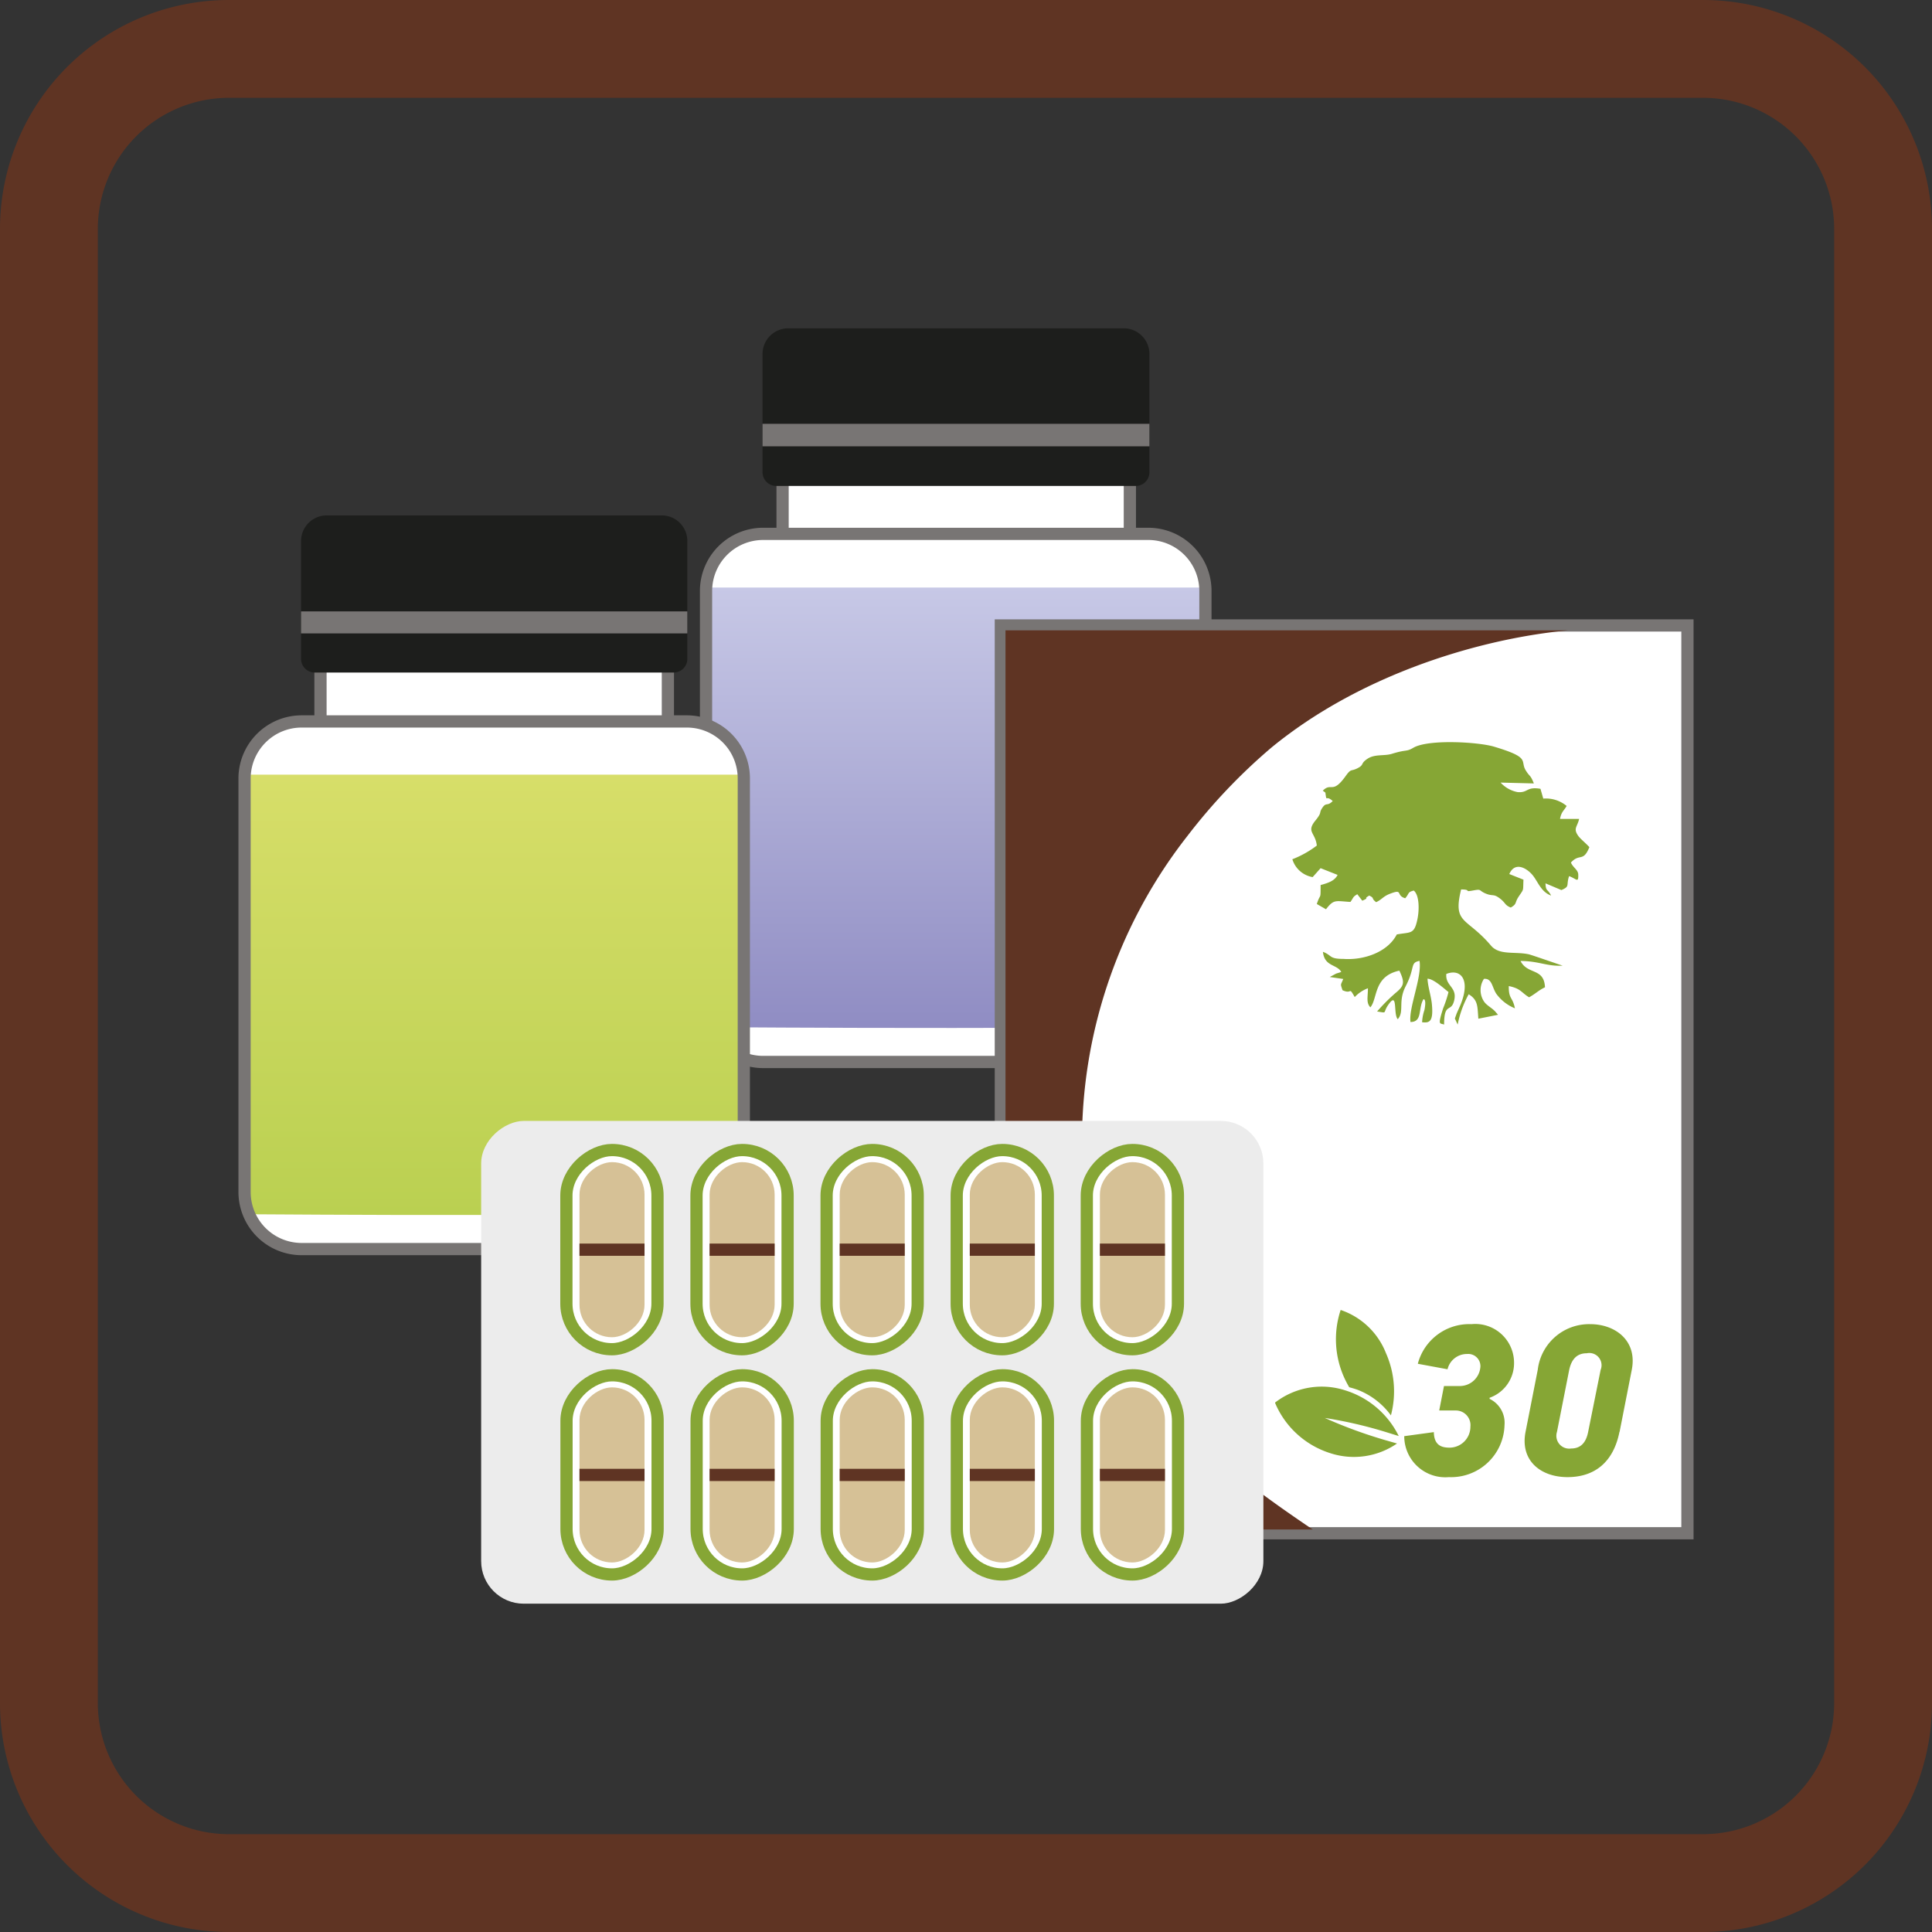 <svg xmlns="http://www.w3.org/2000/svg" xmlns:xlink="http://www.w3.org/1999/xlink" viewBox="0 0 158 158"><rect x="0" y="0" width="158" height="158" fill="#333333" stroke="none"/><defs><style>.cls-1,.cls-17,.cls-8{fill:none;}.cls-15,.cls-2,.cls-4{fill:#fff;}.cls-2,.cls-8{stroke:#787574;}.cls-15,.cls-17,.cls-2,.cls-8{stroke-miterlimit:10;}.cls-3{fill:#1d1e1c;}.cls-5{fill:#787574;}.cls-6{clip-path:url(#clip-path);}.cls-7{fill:url(#linear-gradient);}.cls-9{clip-path:url(#clip-path-2);}.cls-10{fill:url(#linear-gradient-2);}.cls-11,.cls-18{fill:#5f3423;}.cls-11,.cls-12{fill-rule:evenodd;}.cls-12,.cls-13{fill:#86a635;}.cls-14{fill:#ececec;}.cls-15{stroke:#86a635;}.cls-16{fill:#d6c196;}.cls-17{stroke:#5f3423;}</style><clipPath id="clip-path"><path class="cls-1" d="M57.74,84V48.05H98.58s.47,34.17-.16,35.59C98.12,84.3,57.74,84,57.74,84Z"/></clipPath><linearGradient id="linear-gradient" x1="77.96" y1="84.37" x2="77.96" y2="48.05" gradientUnits="userSpaceOnUse"><stop offset="0" stop-color="#8f8cc3"/><stop offset="1" stop-color="#c7c8e6"/></linearGradient><clipPath id="clip-path-2"><path class="cls-1" d="M20,99.3V63.35H60.83s.47,34.17-.15,35.59C60.38,99.6,20,99.3,20,99.3Z"/></clipPath><linearGradient id="linear-gradient-2" x1="40.21" y1="99.37" x2="40.21" y2="63.35" gradientUnits="userSpaceOnUse"><stop offset="0" stop-color="#bad051"/><stop offset="1" stop-color="#d7de69"/></linearGradient></defs><g id="Другое_РК" data-name="Другое РК"><path class="cls-2" d="M64,36.5h28.4v8.87H64Z"/><path class="cls-3" d="M92.84,39.74H63.48a1.12,1.12,0,0,1-1.12-1.12V28.94a2.1,2.1,0,0,1,2.09-2.09H91.87A2.1,2.1,0,0,1,94,28.94v9.68A1.12,1.12,0,0,1,92.84,39.74Z"/><path class="cls-4" d="M93.91,86.85H62.41a4.67,4.67,0,0,1-4.67-4.66V48.33a4.67,4.67,0,0,1,4.67-4.67h31.5a4.67,4.67,0,0,1,4.67,4.67V82.19A4.67,4.67,0,0,1,93.91,86.85Z"/><path class="cls-5" d="M62.36,34.66H94V36.5H62.36Z"/><g class="cls-6"><rect class="cls-4" x="27.13" y="46.87" width="101.64" height="37.5"/><rect class="cls-7" x="27.13" y="48.05" width="101.64" height="36.32"/></g><path class="cls-8" d="M93.91,86.85H62.41a4.67,4.67,0,0,1-4.67-4.66V48.33a4.67,4.67,0,0,1,4.67-4.67h31.5a4.67,4.67,0,0,1,4.67,4.67V82.19A4.67,4.67,0,0,1,93.91,86.85Z"/><path class="cls-2" d="M26.21,51.8H54.62v8.87H26.21Z"/><path class="cls-3" d="M55.09,55H25.74a1.12,1.12,0,0,1-1.12-1.12V44.24a2.1,2.1,0,0,1,2.09-2.09H54.12a2.09,2.09,0,0,1,2.09,2.09v9.68A1.12,1.12,0,0,1,55.09,55Z"/><path class="cls-4" d="M56.17,102.15H24.67A4.67,4.67,0,0,1,20,97.48V63.62A4.67,4.67,0,0,1,24.67,59h31.5a4.66,4.66,0,0,1,4.66,4.66V97.48A4.67,4.67,0,0,1,56.17,102.15Z"/><path class="cls-5" d="M24.62,50H56.21V51.8H24.62Z"/><g class="cls-9"><rect class="cls-4" x="-10.61" y="64.11" width="101.64" height="34.81"/><rect class="cls-10" x="-10.61" y="63.35" width="101.64" height="36.01"/></g><path class="cls-8" d="M56.17,102.15H24.67A4.67,4.67,0,0,1,20,97.48V63.62A4.67,4.67,0,0,1,24.67,59h31.5a4.66,4.66,0,0,1,4.66,4.66V97.48A4.67,4.67,0,0,1,56.17,102.15Z"/><rect class="cls-2" x="81.85" y="51.15" width="56.15" height="74.24"/><path class="cls-11" d="M82.23,51.55h46l-1,.11c-6.92.82-16.21,3.68-23.28,9.5a46.87,46.87,0,0,0-6.83,7.19,40.47,40.47,0,0,0-8.63,24.37c0,18,7.72,24.84,18.86,32.36H82.23Z"/><path class="cls-12" d="M108.39,64.82c.12.86,0,.14.6.69-.45.46-.52.07-.84.54s0,.33-.53,1c-.84,1-.05,1,.07,2.1a8.17,8.17,0,0,1-2,1.12,2.1,2.1,0,0,0,1.66,1.46L108,71l1.39.55c-.24.47-.7.64-1.39.83,0,1.3,0,.59-.31,1.55l.75.43c.65-.84.77-.67,2-.6.27-.38.18-.4.56-.63l.41.53c.68-.3,0-.1.57-.42.48.24.11.19.56.54.47-.21.56-.47,1.14-.69,1.11-.43.44.14,1.24.37.37-.43.17-.49.7-.63.48.4.45,1.66.29,2.38-.26,1.23-.55,1-1.68,1.21-.74,1.44-2.68,2.12-4.35,2-1.22,0-.91-.28-1.69-.58.13,1.22,1.12,1,1.5,1.64-.18.08-.29.09-.44.15l-.5.27,1.1.16c-.22.56-.24.35-.06.92.84.38.47-.37,1,.56a2.87,2.87,0,0,1,1.08-.72c0,.73-.16,1.18.2,1.56.61-.72.24-2.54,2.37-3,.48,1,.38,1.26-.34,1.85a14.86,14.86,0,0,0-1.48,1.49c.86.13.47.15.85-.45.9-1.37.44.66.84,1.08.56-.63,0-1.43.64-2.68.82-1.58.33-1.93,1.14-2.09.21,1.35-.9,3.84-.74,5,1,0,.61-1.11,1.06-1.86,0,0,.27-.08.08.88a3.63,3.63,0,0,0-.19,1c.58.06.94,0,.8-1.48-.07-.7-.31-1.34-.36-2.08.49,0,1.33.79,1.72,1.09a9.84,9.84,0,0,1-.44,1.33c-.46,1.45-.27,1.19.08,1.33,0-1.89.59-.92.83-2s-.74-1.15-.65-2.14c1.13-.45,2,.4,1.19,2.45-.12.29-.23.52-.35.8,0,0-.14.39-.14.4l.23.49a8.55,8.55,0,0,1,.9-2.48c.78.48.71,1,.79,2l1.61-.32-.25-.29c-.29-.3-.69-.48-.9-.8a1.68,1.68,0,0,1,0-1.85c.66-.05.65.66,1,1.21a3.5,3.5,0,0,0,1.53,1.2c-.18-.94-.52-.73-.5-1.82,1,.21,1,.52,1.66.92.57-.32.76-.56,1.3-.82-.08-1.62-1.42-1-2-2.15,1.5,0,2.17.46,3.45.38-.05,0-2.55-.88-2.79-.93-1.14-.24-2.38.1-3.07-.7-2-2.37-3.15-1.73-2.45-4.6.92,0,.15.24,1,.08.71-.13.41,0,1,.25s.63,0,1.15.39.39.55.91.76c.53-.31.3-.36.63-.87.47-.71.36-.41.41-1.41l-1.16-.46c.44-1,1.33-.54,1.83,0s.71,1.44,1.59,1.76c-.3-.59-.43-.31-.46-1l1.3.55c.73-.31.37-.37.63-1.14.59.21.77.6.75-.11,0-.41-.42-.57-.6-1,.72-.79,1,0,1.51-1.26-.33-.36-.74-.68-.91-.92-.44-.62-.07-.73.07-1.39h-1.56c.1-.58.33-.68.54-1.06a2.66,2.66,0,0,0-1.91-.6l-.23-.8c-1.16-.2-1,.34-1.86.27a2.51,2.51,0,0,1-1.4-.78l2.72.07c-.28-.71-.33-.54-.62-1-.59-.86.49-1.07-2.61-2-1.25-.39-5.43-.64-6.64.09-.58.34-.53.11-1.75.49-.62.19-1.4,0-2,.41s-.23.47-.79.76-.51,0-.95.6c-1.12,1.59-1.18.52-1.9,1.24"/><path class="cls-12" d="M110.34,113.45q-.23-.39-.42-.81a7.62,7.62,0,0,1-.28-5.51,6.06,6.06,0,0,1,3.7,3.52,7.7,7.7,0,0,1,.41,5.1,6.08,6.08,0,0,0-2.72-2.09q-.34-.12-.69-.21"/><path class="cls-12" d="M104.28,114.7a6.23,6.23,0,0,1,5.72-1,7.27,7.27,0,0,1,4.39,3.74l-.84-.26a35.47,35.47,0,0,0-5.21-1.22,38.53,38.53,0,0,0,5.07,1.85l.84.24a6.21,6.21,0,0,1-5.4.81,7.27,7.27,0,0,1-4.57-4.12"/><path class="cls-13" d="M129.88,117.1c-.18.92-.64,1.36-1.4,1.36a1.05,1.05,0,0,1-1.15-1.36l1-5.07c.2-.92.67-1.36,1.44-1.36a1,1,0,0,1,1.13,1.36Zm2.57,0,1-5.09c.46-2.38-1.36-3.72-3.4-3.72a4.23,4.23,0,0,0-4.29,3.72l-1,5.09c-.46,2.35,1.24,3.7,3.43,3.7s3.75-1.19,4.25-3.7m-17.6.35a3.36,3.36,0,0,0,3.65,3.35,4.37,4.37,0,0,0,4.55-4.25,2.17,2.17,0,0,0-1.22-2.15l0-.09a3,3,0,0,0,2-2.87,3.17,3.17,0,0,0-3.48-3.15,4.35,4.35,0,0,0-4.39,3.24l2.43.45a1.63,1.63,0,0,1,1.59-1.25,1,1,0,0,1,1.1,1,1.69,1.69,0,0,1-1.74,1.62h-1.24l-.39,2h1.39a1.2,1.2,0,0,1,1.16,1.33,1.71,1.71,0,0,1-1.71,1.71c-.71,0-1.26-.24-1.28-1.27Z"/><rect class="cls-14" x="51.59" y="79.42" width="39.48" height="63.97" rx="3.48" transform="translate(182.74 40.08) rotate(90)"/><rect class="cls-15" x="84.46" y="98.48" width="16.29" height="7.45" rx="3.72" transform="translate(194.81 9.59) rotate(90)"/><rect class="cls-15" x="84.46" y="116.89" width="16.29" height="7.45" rx="3.72" transform="translate(213.23 28.01) rotate(90)"/><rect class="cls-15" x="73.82" y="98.48" width="16.29" height="7.45" rx="3.72" transform="translate(184.17 20.23) rotate(90)"/><rect class="cls-15" x="73.82" y="116.89" width="16.29" height="7.45" rx="3.72" transform="translate(202.59 38.65) rotate(90)"/><rect class="cls-15" x="63.18" y="98.48" width="16.29" height="7.45" rx="3.72" transform="translate(173.53 30.87) rotate(90)"/><rect class="cls-15" x="63.18" y="116.89" width="16.29" height="7.45" rx="3.72" transform="translate(191.95 49.29) rotate(90)"/><rect class="cls-15" x="52.54" y="98.48" width="16.29" height="7.45" rx="3.72" transform="translate(162.89 41.51) rotate(90)"/><rect class="cls-15" x="52.54" y="116.89" width="16.29" height="7.45" rx="3.72" transform="translate(181.31 59.93) rotate(90)"/><rect class="cls-15" x="41.9" y="98.48" width="16.29" height="7.45" rx="3.72" transform="translate(152.25 52.15) rotate(90)"/><rect class="cls-15" x="41.9" y="116.89" width="16.29" height="7.45" rx="3.72" transform="translate(170.67 70.57) rotate(90)"/><rect class="cls-16" x="85.45" y="99.54" width="14.32" height="5.32" rx="2.66" transform="translate(194.81 9.59) rotate(90)"/><rect class="cls-16" x="85.45" y="117.96" width="14.32" height="5.32" rx="2.66" transform="translate(213.23 28.01) rotate(90)"/><rect class="cls-16" x="74.81" y="99.54" width="14.32" height="5.32" rx="2.66" transform="translate(184.17 20.23) rotate(90)"/><rect class="cls-16" x="74.81" y="117.96" width="14.32" height="5.32" rx="2.66" transform="translate(202.59 38.65) rotate(90)"/><rect class="cls-16" x="64.17" y="99.54" width="14.32" height="5.32" rx="2.66" transform="translate(173.53 30.87) rotate(90)"/><rect class="cls-16" x="64.17" y="117.96" width="14.32" height="5.32" rx="2.66" transform="translate(191.95 49.29) rotate(90)"/><rect class="cls-16" x="53.53" y="99.54" width="14.32" height="5.32" rx="2.66" transform="translate(162.89 41.51) rotate(90)"/><rect class="cls-16" x="53.53" y="117.96" width="14.32" height="5.32" rx="2.66" transform="translate(181.31 59.93) rotate(90)"/><rect class="cls-16" x="42.89" y="99.54" width="14.32" height="5.32" rx="2.66" transform="translate(152.25 52.15) rotate(90)"/><rect class="cls-16" x="42.89" y="117.96" width="14.32" height="5.32" rx="2.66" transform="translate(170.67 70.57) rotate(90)"/><line class="cls-17" x1="47.39" y1="102.2" x2="52.71" y2="102.2"/><line class="cls-17" x1="58.03" y1="102.2" x2="63.35" y2="102.2"/><line class="cls-17" x1="68.67" y1="102.2" x2="73.99" y2="102.2"/><line class="cls-17" x1="79.31" y1="102.2" x2="84.63" y2="102.2"/><line class="cls-17" x1="89.95" y1="102.2" x2="95.27" y2="102.2"/><line class="cls-17" x1="89.95" y1="120.62" x2="95.27" y2="120.62"/><line class="cls-17" x1="79.31" y1="120.62" x2="84.63" y2="120.62"/><line class="cls-17" x1="68.67" y1="120.62" x2="73.99" y2="120.62"/><line class="cls-17" x1="58.03" y1="120.62" x2="63.35" y2="120.62"/><line class="cls-17" x1="47.39" y1="120.62" x2="52.71" y2="120.62"/><path class="cls-18" d="M139.28,8A10.73,10.73,0,0,1,150,18.72V139.28A10.73,10.73,0,0,1,139.28,150H18.72A10.73,10.73,0,0,1,8,139.28V18.72A10.73,10.73,0,0,1,18.72,8H139.28m0-8H18.72A18.72,18.72,0,0,0,0,18.72V139.28A18.72,18.72,0,0,0,18.72,158H139.28A18.72,18.72,0,0,0,158,139.28V18.72A18.72,18.72,0,0,0,139.28,0Z"/></g></svg>
